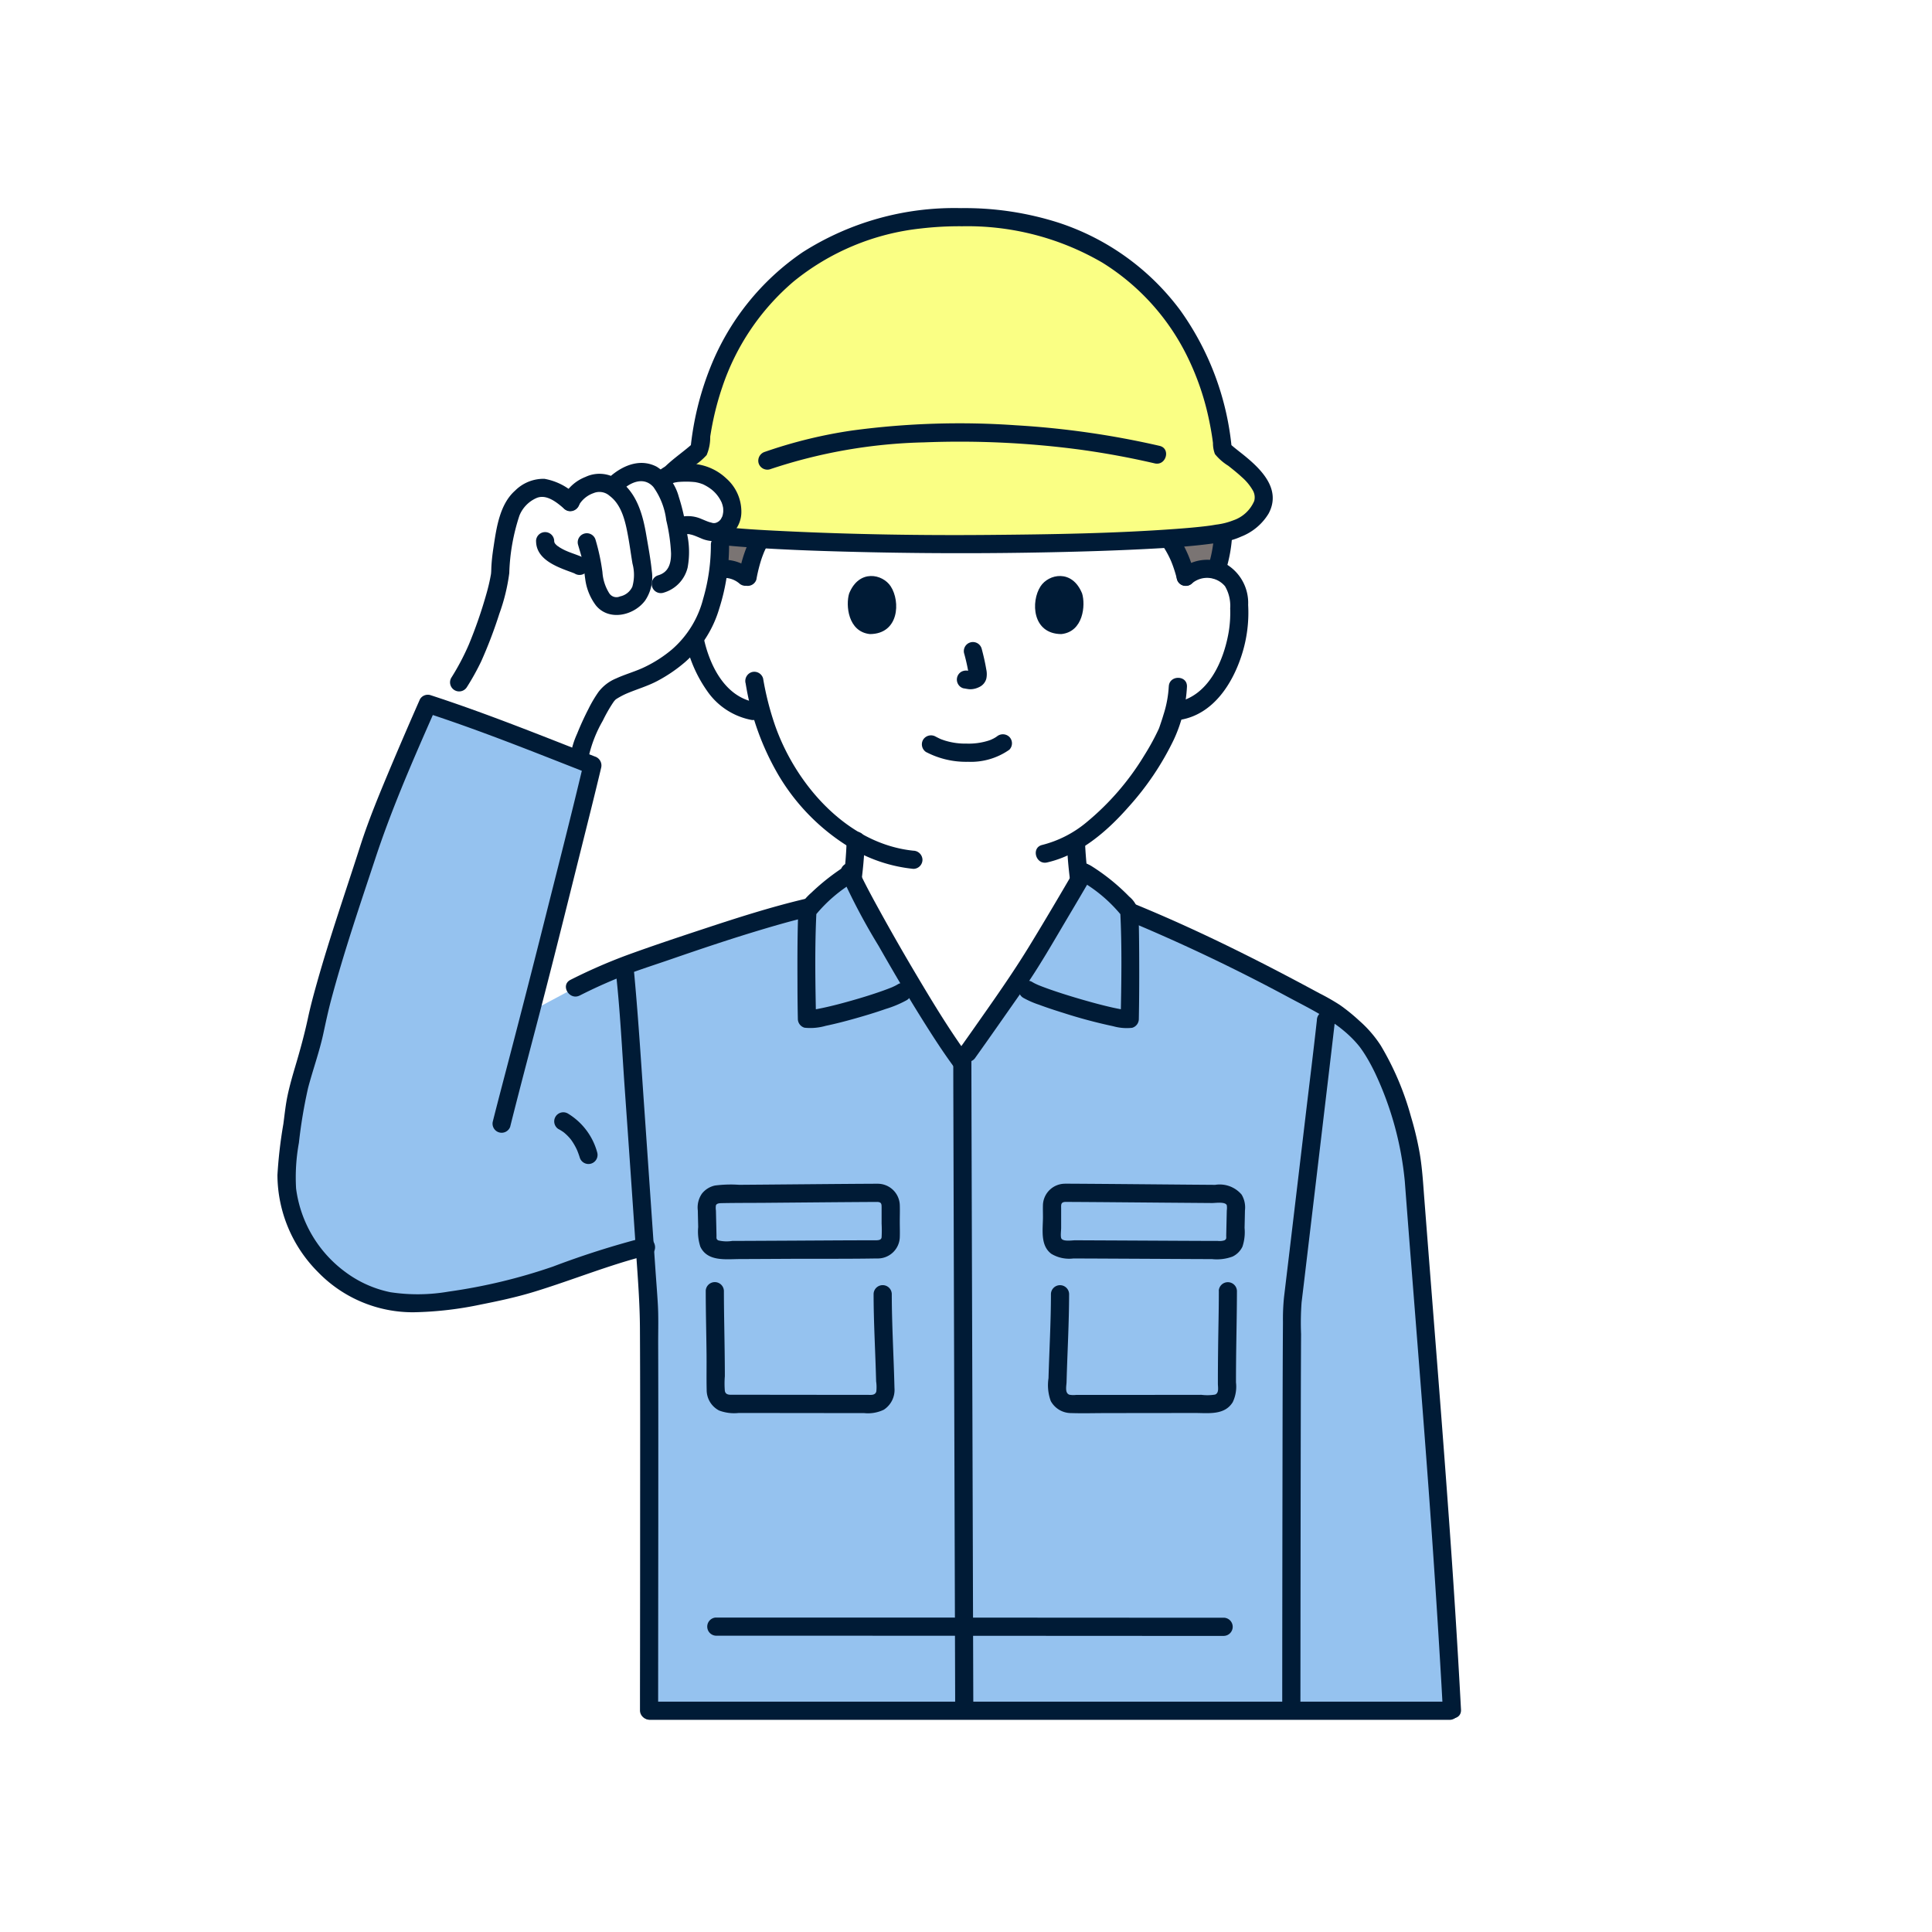<svg xmlns="http://www.w3.org/2000/svg" width="195" height="195" viewBox="0 0 195 195">
  <g id="グループ_15445" data-name="グループ 15445" transform="translate(-547 -2209)">
    <rect id="長方形_28459" data-name="長方形 28459" width="195" height="195" transform="translate(547 2209)" fill="#fff"/>
    <g id="グループ_15426" data-name="グループ 15426" transform="translate(575 2230.006)">
      <path id="パス_44336" data-name="パス 44336" d="M119.99,88.5a9.521,9.521,0,0,1,.741-1.66c-1.611-.1-3.014-.212-4.144-.339a15.108,15.108,0,0,1-.1,3.4l.083-.013a3.272,3.272,0,0,1,2.837.962A15.217,15.217,0,0,1,119.99,88.5Z" transform="translate(-71.975 -53.452)" fill="#7a7473"/>
      <path id="パス_44337" data-name="パス 44337" d="M240.474,85.817c-1.136.2-2.886.373-5.064.518a11.023,11.023,0,0,1,1.724,3.866,3.312,3.312,0,0,1,2.649-.775,2.916,2.916,0,0,1,.442.1,13.722,13.722,0,0,0,.683-3.77C240.76,85.782,240.614,85.8,240.474,85.817Z" transform="translate(-145.454 -52.99)" fill="#7a7473"/>
      <path id="パス_44338" data-name="パス 44338" d="M159.327,69.089a3.312,3.312,0,0,1,2.649-.775,3.126,3.126,0,0,1,2.248,1.494,4.419,4.419,0,0,1,.463,1.778,13.242,13.242,0,0,1-1.351,7.022,8.417,8.417,0,0,1-2.178,2.857,5.577,5.577,0,0,1-2.6,1.17l-.445.071c-.213.8-.452,1.467-.569,1.823-.708,1.922-4.463,8.271-9.31,11.2a30.512,30.512,0,0,0,.553,5.362c.313,1.786.215,3.383,2.7,4.28,0,0-.306,14.381-14.358,14.381s-16.045-13.757-16.045-13.757c.306-.13,1.529-.562,1.693-.623,2.35-.852,2.388-2.323,2.652-4,.015-.092.031-.187.046-.283q.126-.734.229-1.525c.164-1.277.271-2.619.31-3.859a20.339,20.339,0,0,1-5.222-4.556,22.523,22.523,0,0,1-4.293-8.38l-.846-.13a5.577,5.577,0,0,1-2.6-1.17,8.416,8.416,0,0,1-2.178-2.857,13.242,13.242,0,0,1-1.351-7.022,4.418,4.418,0,0,1,.463-1.778,3.127,3.127,0,0,1,2.249-1.5,3.312,3.312,0,0,1,2.649.775s2.087-17.5,21.561-17.5C158.871,51.588,159.327,69.089,159.327,69.089Z" transform="translate(-67.647 -31.879)" fill="#fff"/>
      <path id="パス_44339" data-name="パス 44339" d="M131.2,2.4c-15.963-.076-25.1,10.585-26.408,23.455-1.3,1.216-4.175,2.858-4.134,4.879s2.7,3.415,4.53,3.58c3.894.688,14.963,1.05,26.014,1.092,11.051-.042,22.119-.406,26.014-1.092,1.83-.164,4.49-1.559,4.53-3.58s-2.837-3.663-4.134-4.879C156.3,12.984,147.163,2.321,131.2,2.4Z" transform="translate(-62.191 -1.486)" fill="#faff84"/>
      <path id="パス_44340" data-name="パス 44340" d="M167.515,59.125a87.736,87.736,0,0,0-14.492-2.077,81.3,81.3,0,0,0-16.508.522,47.783,47.783,0,0,0-8.837,2.158.94.94,0,0,0-.64,1.128.925.925,0,0,0,1.128.64,52.59,52.59,0,0,1,15.566-2.724,92.056,92.056,0,0,1,15.854.746q3.75.519,7.442,1.376c1.149.265,1.639-1.5.488-1.768Z" transform="translate(-78.475 -35.129)" fill="#001b36"/>
      <path id="パス_44341" data-name="パス 44341" d="M129.711,0a28.5,28.5,0,0,0-16,4.456,25.451,25.451,0,0,0-9.289,11.572,30.1,30.1,0,0,0-2.031,8.344l.267-.65c-1.636,1.511-4.21,2.818-4.394,5.312-.191,2.572,2.731,4.307,4.933,4.647.071.011.5.069.332.044l.211.035c.22.035.441.066.661.1q.695.093,1.392.165c1.095.112,2.193.194,3.29.265,2.949.191,5.9.3,8.856.378q10.544.289,21.088.06c3.114-.067,6.229-.162,9.338-.323,2.227-.115,4.461-.247,6.672-.545.208-.028.417-.057.625-.09l.247-.041c-.022,0-.146.021-.019,0s.27-.034.4-.055a7.079,7.079,0,0,0,1.691-.521,5.619,5.619,0,0,0,2.764-2.318c1.38-2.568-.923-4.659-2.773-6.122-.407-.322-.818-.639-1.2-.991l.268.65a28.478,28.478,0,0,0-5.206-14.057,24.988,24.988,0,0,0-12.291-8.847A31.121,31.121,0,0,0,129.711,0a.918.918,0,0,0,0,1.834A27.03,27.03,0,0,1,143.965,5.5a23.139,23.139,0,0,1,8.625,9.574,26.839,26.839,0,0,1,2.133,6.241q.186.87.321,1.749c.034.225.063.43.089.644a3.038,3.038,0,0,0,.2,1.118,5.357,5.357,0,0,0,1.342,1.177c.467.369.934.741,1.37,1.146a5.235,5.235,0,0,1,1.091,1.309,1.4,1.4,0,0,1,.161,1.1,3.528,3.528,0,0,1-2.136,1.963,6.922,6.922,0,0,1-1.675.42c-.167.025-.334.056-.5.081l-.235.034c.2-.028-.171.022-.219.028-1.012.125-2.029.211-3.046.287-6.326.467-12.687.559-19.026.614-6.86.059-13.734-.052-20.586-.382-2.326-.112-4.66-.235-6.972-.52l-.3-.038c.175.024-.058-.009-.115-.017-.18-.026-.36-.059-.54-.086a7.064,7.064,0,0,1-1.618-.4,3.607,3.607,0,0,1-2.178-1.932,1.424,1.424,0,0,1,.145-1.146,5.1,5.1,0,0,1,1.044-1.265c.449-.423.933-.808,1.417-1.19a6.676,6.676,0,0,0,1.271-1.084,4.566,4.566,0,0,0,.361-1.859q.131-.852.31-1.7a28.672,28.672,0,0,1,.9-3.281A24.022,24.022,0,0,1,112.82,7.395a24.482,24.482,0,0,1,12.816-5.339,33.729,33.729,0,0,1,4.077-.226A.917.917,0,0,0,129.711,0Z" transform="translate(-60.706 0)" fill="#001b36"/>
      <path id="パス_44342" data-name="パス 44342" d="M208.512,166.162a45.757,45.757,0,0,0,.757,6.532,5.032,5.032,0,0,0,.747,2.094,4.888,4.888,0,0,0,2.418,1.709.925.925,0,0,0,1.128-.64.937.937,0,0,0-.64-1.128,2.742,2.742,0,0,1-1.482-1.12,2.6,2.6,0,0,1-.273-.749c-.076-.317-.128-.641-.177-.964a43.871,43.871,0,0,1-.643-5.732.918.918,0,0,0-1.834,0Z" transform="translate(-128.834 -102.124)" fill="#001b36"/>
      <path id="パス_44343" data-name="パス 44343" d="M138.619,176.776c.857-.354,1.776-.582,2.6-1.015a4.114,4.114,0,0,0,2.028-2.4,18.709,18.709,0,0,0,.562-3.133,42.116,42.116,0,0,0,.413-4.624c.038-1.181-1.8-1.179-1.834,0a38.8,38.8,0,0,1-.324,3.966,26.215,26.215,0,0,1-.5,3.015,2.189,2.189,0,0,1-.437.96,3.035,3.035,0,0,1-.958.694c-.65.314-1.368.491-2.036.766a.947.947,0,0,0-.64,1.128.923.923,0,0,0,1.128.64Z" transform="translate(-84.935 -101.78)" fill="#001b36"/>
      <path id="パス_44344" data-name="パス 44344" d="M71.14,166.169c1.07-1.5,4.076-5.8,4.744-6.743,1.174-1.66,4.089-6.555,5.931-9.688l4.913,1.865a189.59,189.59,0,0,1,20.751,10.041,17.077,17.077,0,0,1,3.283,2.606c2.407,2.246,5.026,9.63,5.376,14.228,1.471,19.306,2.9,35.559,3.894,54.092H38.991c.005-10.514.048-37.855-.028-41.02-.014-.115-.173-2.431-.4-5.808-3.63.811-9.981,3.435-13.578,4.25a41.367,41.367,0,0,1-10.655,1.426,12.681,12.681,0,0,1-10.356-6.832c-2.53-4.705-1.387-7.419-.845-12.3.321-2.889,1.714-6.2,2.187-8.733.879-4.719,4.866-16.293,5.408-18.011,1.284-4.065,5-12.48,5.937-14.6,5.2,1.685,11.612,4.242,16.613,6.2-.888,3.749-4.579,18.405-5.381,21.561-.142.558-.459,1.78-.85,3.294l4.485-2.4A65.613,65.613,0,0,1,41.641,155.6c2.167-.762,8.772-3,13.265-4.065l5.405-1.4c1.122,2.136,2.675,4.832,3.266,5.871,1.657,2.921,4.8,8.139,6.833,10.92Z" transform="translate(-1.481 -80.909)" fill="#95c2ef"/>
      <path id="パス_44345" data-name="パス 44345" d="M221.366,184.414a182.176,182.176,0,0,1,17.126,8.113c2.543,1.356,5.245,2.632,7.089,4.939.069.087.2.272.325.454q.213.315.407.642c.3.5.569,1.012.823,1.534a32.957,32.957,0,0,1,3.017,10.975q.4,5.26.817,10.52c.526,6.692,1.058,13.384,1.551,20.078q.743,10.083,1.33,20.176.072,1.27.14,2.54c.063,1.174,1.9,1.182,1.834,0q-.554-10.284-1.312-20.555c-.491-6.787-1.027-13.57-1.56-20.354q-.42-5.354-.835-10.708c-.115-1.486-.2-2.974-.446-4.445a32.421,32.421,0,0,0-.906-3.821,28.858,28.858,0,0,0-3.042-7.15,11.969,11.969,0,0,0-2.165-2.5,18.8,18.8,0,0,0-1.959-1.589,22.627,22.627,0,0,0-2.094-1.195c-5.6-3.03-11.284-5.9-17.155-8.384q-1.245-.526-2.5-1.035a.923.923,0,0,0-1.128.641.939.939,0,0,0,.64,1.128Z" transform="translate(-136.363 -112.835)" fill="#001b36"/>
      <path id="パス_44346" data-name="パス 44346" d="M93.648,274.744q.005-9.278.015-18.556c0-6.2.01-12.4-.012-18.6,0-1.305.042-2.626-.036-3.93-.07-1.172-.165-2.343-.246-3.516q-.551-8.014-1.106-16.027c-.313-4.457-.588-8.92-.994-13.37-.019-.211-.038-.42-.063-.633a.945.945,0,0,0-.917-.917.923.923,0,0,0-.917.917c.443,3.955.63,7.952.911,11.922q.588,8.317,1.151,16.635c.172,2.5.364,4.982.377,7.49.031,5.826.022,11.653.019,17.479q0,9.682-.015,19.363v1.741a.918.918,0,0,0,1.834,0Z" transform="translate(-55.221 -123.082)" fill="#001b36"/>
      <path id="パス_44347" data-name="パス 44347" d="M268.909,212.977c-.344,3.107-.728,6.211-1.1,9.315q-.841,7.108-1.687,14.211-.268,2.234-.535,4.467a22.119,22.119,0,0,0-.105,2.511c-.036,5.171-.038,10.342-.047,15.514q-.018,10.6-.026,21.208l0,2.435a.918.918,0,0,0,1.834,0q.01-10.577.024-21.153c.009-5.605.014-11.21.044-16.816a27.916,27.916,0,0,1,.051-3.184q.22-1.808.433-3.618.824-6.914,1.643-13.83c.42-3.558.849-7.114,1.258-10.674.014-.128.029-.255.044-.382a.923.923,0,0,0-.917-.917.939.939,0,0,0-.917.917Z" transform="translate(-163.991 -131.033)" fill="#001b36"/>
      <path id="パス_44348" data-name="パス 44348" d="M178.515,223.662c0,2.055.008,4.11.013,6.165q.017,6.018.035,12.037.023,7.681.047,15.36.025,8.069.05,16.137.022,7.184.044,14.368l0,1.529a.918.918,0,0,0,1.834,0q-.021-6.987-.043-13.974l-.049-16.057q-.024-7.8-.048-15.594-.019-6.292-.038-12.584-.01-3.514-.016-7.027v-.358a.918.918,0,0,0-1.834,0Z" transform="translate(-110.299 -137.653)" fill="#001b36"/>
      <path id="パス_44349" data-name="パス 44349" d="M204.5,177.127a22.531,22.531,0,0,0-2.435-1.753c-1.405,2.413-5.171,8.816-6.773,11.183.688.431,1.115.7,1.115.7,1.3.827,9.286,3.165,10.288,2.94.059-2.942.059-8.933-.048-10.912A12.454,12.454,0,0,0,204.5,177.127Z" transform="translate(-120.665 -108.363)" fill="#95c2ef"/>
      <path id="パス_44350" data-name="パス 44350" d="M142.217,177.194a22.7,22.7,0,0,1,1.959-1.411c.827,1.938,3.46,6.494,4.27,7.922.535.946,1.229,2.133,1.99,3.4l-1.021.65c-1.3.827-8.618,2.924-9.621,2.7-.059-2.942-.059-8.933.048-10.912A13.17,13.17,0,0,1,142.217,177.194Z" transform="translate(-86.35 -108.616)" fill="#95c2ef"/>
      <path id="パス_44351" data-name="パス 44351" d="M148.78,174.134a63.322,63.322,0,0,0,3.8,7.2c1.452,2.548,2.934,5.078,4.493,7.562.95,1.514,1.918,3.019,2.971,4.466a.944.944,0,0,0,1.255.329.924.924,0,0,0,.329-1.255c-1.921-2.637-3.617-5.451-5.282-8.254q-2.012-3.388-3.908-6.848c-.391-.711-.776-1.425-1.146-2.146q-.229-.441-.444-.888c-.065-.136-.13-.272-.191-.41-.028-.062-.056-.125-.084-.187-.081-.182.054.135-.023-.052a.947.947,0,0,0-1.128-.64A.923.923,0,0,0,148.78,174.134Z" transform="translate(-91.908 -106.883)" fill="#001b36"/>
      <path id="パス_44352" data-name="パス 44352" d="M191.765,173.432c-1.544,2.65-3.1,5.292-4.7,7.91-1.324,2.167-2.746,4.242-4.2,6.321-.942,1.343-1.882,2.689-2.835,4.024a.925.925,0,0,0,.329,1.255.937.937,0,0,0,1.255-.329c1.588-2.225,3.148-4.471,4.719-6.707,1.688-2.4,3.147-4.983,4.646-7.505q1.2-2.017,2.378-4.042a.918.918,0,0,0-1.584-.926Z" transform="translate(-111.155 -106.889)" fill="#001b36"/>
      <path id="パス_44353" data-name="パス 44353" d="M142.174,173.562a22.5,22.5,0,0,0-3.422,2.689,6.759,6.759,0,0,0-1.188,1.365,3.108,3.108,0,0,0-.159,1.346c-.062,2.161-.059,4.325-.051,6.486,0,1.181.014,2.362.038,3.542a.931.931,0,0,0,.673.884,5.613,5.613,0,0,0,2.147-.191c1-.207,2-.469,2.986-.747,1.029-.291,2.054-.6,3.064-.955a10.8,10.8,0,0,0,2.132-.895c1-.62.082-2.207-.926-1.584a3.753,3.753,0,0,1-.337.181c-.054.026-.109.05-.164.076-.233.11.065-.024-.093.041-.363.147-.73.283-1.1.412-.975.342-1.964.645-2.958.927-.952.271-1.911.524-2.879.732-.365.078-.731.15-1.1.2.282-.041-.12.011-.2.015-.191.009-.321-.026-.083.02l.673.884c-.071-3.627-.142-7.287.048-10.912l-.125.463a14.819,14.819,0,0,1,3.953-3.4c.986-.641.068-2.229-.926-1.584Z" transform="translate(-84.864 -107.152)" fill="#001b36"/>
      <path id="パス_44354" data-name="パス 44354" d="M202.254,175.137a14.84,14.84,0,0,1,3.953,3.4l-.125-.463c.191,3.624.119,7.284.048,10.912l.673-.884c-.1.02.29.013.1-.018a1.347,1.347,0,0,0-.157,0c-.063,0-.126-.012-.191-.016-.259-.017.141.025-.038,0q-.593-.1-1.179-.229c-1.052-.236-2.095-.519-3.131-.819-1.063-.308-2.122-.636-3.166-1-.411-.144-.819-.295-1.223-.459-.161-.065.155.074-.08-.035-.068-.032-.138-.062-.206-.095a3.421,3.421,0,0,1-.31-.167c-1.007-.623-1.929.963-.926,1.584a9.051,9.051,0,0,0,1.6.7c.782.292,1.576.553,2.372.8a50.672,50.672,0,0,0,5.107,1.368,5.017,5.017,0,0,0,1.915.16.927.927,0,0,0,.673-.884c.043-2.2.047-4.407.035-6.611-.006-1.032-.015-2.063-.04-3.092-.009-.37-.012-.743-.038-1.113A2.634,2.634,0,0,0,207,176.64a20.766,20.766,0,0,0-3.817-3.088c-.994-.645-1.913.942-.926,1.584Z" transform="translate(-121.019 -107.144)" fill="#001b36"/>
      <path id="パス_44355" data-name="パス 44355" d="M77.594,192.2a50.778,50.778,0,0,1,4.87-2.162c1.443-.54,2.913-1.007,4.368-1.51,2.749-.949,5.5-1.878,8.284-2.727,1.865-.569,3.739-1.112,5.635-1.567,1.146-.275.662-2.044-.488-1.769-3.359.8-6.662,1.855-9.941,2.937-2.678.884-5.364,1.775-8.012,2.742a54.775,54.775,0,0,0-5.643,2.471c-1.057.527-.129,2.109.926,1.584Z" transform="translate(-47.084 -112.726)" fill="#001b36"/>
      <path id="パス_44356" data-name="パス 44356" d="M73.586,240.539a4.916,4.916,0,0,1,.464.289.957.957,0,0,0,.1.076c-.054-.029-.16-.127-.045-.034.071.058.141.119.209.181a4.864,4.864,0,0,1,.349.356c.055.062.107.126.16.191.118.143-.129-.18-.023-.028.024.034.049.067.073.1a6.132,6.132,0,0,1,.514.885c.036.076.07.153.1.229.076.167-.063-.157-.024-.055.015.038.032.076.047.118.068.174.129.351.186.53a.917.917,0,1,0,1.769-.488,6.6,6.6,0,0,0-2.96-3.932.917.917,0,1,0-.926,1.584Z" transform="translate(-45.186 -147.572)" fill="#001b36"/>
      <path id="パス_44357" data-name="パス 44357" d="M204.434,259.531c3.324.016,6.649.049,9.973.076l4.817.038c.344,0,1.327-.158,1.48.224a1.921,1.921,0,0,1,0,.526q-.009.414-.019.829-.019.844-.038,1.687c0,.251.051.382-.186.5a1.591,1.591,0,0,1-.69.055q-.776,0-1.551,0-2.106-.008-4.213-.02-4.293-.022-8.586-.041c-.34,0-1.18.145-1.4-.16-.128-.179-.036-.814-.036-1.081v-1.942c0-.4-.059-.672.449-.692,1.176-.045,1.182-1.88,0-1.834a2.232,2.232,0,0,0-2.284,2.086c-.017.418,0,.841,0,1.261,0,1.253-.3,2.878.849,3.731a3.481,3.481,0,0,0,2.224.466l1.987.007,5.1.025,4.951.025,1.96.008a4.558,4.558,0,0,0,2.07-.259,2.122,2.122,0,0,0,.994-1,4.656,4.656,0,0,0,.214-1.89c.013-.587.028-1.175.038-1.762a2.528,2.528,0,0,0-.337-1.6,2.9,2.9,0,0,0-2.669-.984l-2.486-.019c-4.2-.034-8.407-.079-12.61-.1A.918.918,0,0,0,204.434,259.531Z" transform="translate(-124.882 -159.227)" fill="#001b36"/>
      <path id="パス_44358" data-name="パス 44358" d="M220.813,284.55c0,1.932-.053,3.865-.074,5.8-.013,1.194-.025,2.388-.022,3.582,0,.351.138.94-.291,1.092a4.728,4.728,0,0,1-1.37.024l-8.081.009-3.826,0H206.4a2.138,2.138,0,0,1-.676-.022c-.477-.172-.291-.89-.281-1.278.08-2.965.253-5.931.257-8.9a.918.918,0,0,0-1.834,0c0,2.839-.165,5.68-.246,8.518a4.643,4.643,0,0,0,.229,2.3,2.336,2.336,0,0,0,2.06,1.216c1.227.038,2.463,0,3.691,0l8.8-.01c1.354,0,3,.25,3.819-1.1a3.64,3.64,0,0,0,.323-1.991q0-.927.008-1.853c.019-2.46.086-4.921.089-7.382a.918.918,0,0,0-1.834,0Z" transform="translate(-125.793 -175.272)" fill="#001b36"/>
      <path id="パス_44359" data-name="パス 44359" d="M129.114,257.7c-3.752.018-7.5.057-11.257.088l-2.665.021a12.513,12.513,0,0,0-2.442.071,2.277,2.277,0,0,0-1.329.828,2.456,2.456,0,0,0-.409,1.691c.012.559.026,1.119.038,1.678a4.914,4.914,0,0,0,.216,1.974c.716,1.529,2.58,1.258,3.972,1.252q2.392-.009,4.785-.023c3.016-.016,6.038.013,9.052-.038a2.228,2.228,0,0,0,2.321-2.089c.022-.543,0-1.091,0-1.634,0-.566.022-1.137,0-1.7a2.23,2.23,0,0,0-2.283-2.117c-1.18-.046-1.179,1.789,0,1.834.444.017.449.214.449.566v1.608a13.243,13.243,0,0,1,0,1.393c-.035.326-.417.306-.739.306-2.731,0-5.462.022-8.193.036l-4.441.022-1.706.007a3.622,3.622,0,0,1-1.4-.053c-.233-.124-.181-.246-.186-.5-.011-.562-.024-1.125-.038-1.687q-.009-.414-.019-.829a1.745,1.745,0,0,1,0-.526c.081-.2.352-.214.56-.219,1.484-.031,2.969-.021,4.454-.034,3.752-.031,7.5-.069,11.257-.088A.918.918,0,0,0,129.114,257.7Z" transform="translate(-68.58 -159.23)" fill="#001b36"/>
      <path id="パス_44360" data-name="パス 44360" d="M113.133,284.554c0,2.14.06,4.277.081,6.415.012,1.192-.016,2.388.013,3.579a2.331,2.331,0,0,0,1.252,2.086,4.3,4.3,0,0,0,1.991.249l8.6.01,4.017,0a3.685,3.685,0,0,0,2.015-.336,2.385,2.385,0,0,0,1.079-2.2c-.074-3.166-.267-6.333-.272-9.5a.918.918,0,0,0-1.834,0c0,2.619.146,5.24.226,7.858q.015.488.029.976a4.011,4.011,0,0,1,.018,1.026c-.115.42-.591.337-.927.337l-3.567,0-8.258-.009H115.94c-.365,0-.8.054-.879-.394a8.907,8.907,0,0,1,0-1.477q0-.921-.012-1.841c-.021-2.26-.081-4.521-.084-6.782a.918.918,0,0,0-1.834,0Z" transform="translate(-69.901 -175.276)" fill="#001b36"/>
      <path id="パス_44361" data-name="パス 44361" d="M96.848,396.334h80.806a.918.918,0,0,0,0-1.834H96.848A.918.918,0,0,0,96.848,396.334Z" transform="translate(-59.292 -243.755)" fill="#001b36"/>
      <path id="パス_44362" data-name="パス 44362" d="M114.327,374.111q3.848,0,7.7,0l11.527.006,12.819.008,11.374.006,7.388,0h.5a.918.918,0,0,0,0-1.834q-3.351,0-6.7,0l-11.018-.006-12.789-.008L123.3,372.28q-4.161,0-8.322,0h-.653A.918.918,0,0,0,114.327,374.111Z" transform="translate(-70.092 -230.024)" fill="#001b36"/>
      <path id="パス_44363" data-name="パス 44363" d="M246.307,84.348c-.02.326-.046.652-.083.977-.01.09-.014.185-.033.273l.015-.108c-.006.045-.013.09-.019.135q-.034.233-.076.465a11.32,11.32,0,0,1-.451,1.738.923.923,0,0,0,.64,1.128.94.94,0,0,0,1.128-.641,14.692,14.692,0,0,0,.712-3.967.923.923,0,0,0-.917-.917.938.938,0,0,0-.917.917Z" transform="translate(-151.767 -51.554)" fill="#001b36"/>
      <path id="パス_44364" data-name="パス 44364" d="M236.623,89.526a12.067,12.067,0,0,0-1.766-4.02.938.938,0,0,0-1.255-.329.928.928,0,0,0-.329,1.255,9.739,9.739,0,0,1,.952,1.679l.049.112c.051.115-.067-.165-.021-.049.031.076.063.153.093.232q.1.253.185.51c.123.362.229.729.323,1.1a.917.917,0,0,0,1.769-.488Z" transform="translate(-144.059 -52.559)" fill="#001b36"/>
      <path id="パス_44365" data-name="パス 44365" d="M123.621,90.465a15.7,15.7,0,0,1,.468-1.911c.088-.278.191-.55.3-.821.06-.153-.092.211.009-.021q.041-.093.084-.186.084-.181.176-.357a.917.917,0,0,0-1.584-.926h0a13.441,13.441,0,0,0-1.216,3.734.984.984,0,0,0,.092.707.917.917,0,0,0,1.676-.219Z" transform="translate(-75.273 -53.01)" fill="#001b36"/>
      <path id="パス_44366" data-name="パス 44366" d="M237.853,95.269a2.362,2.362,0,0,1,3.314.306,3.893,3.893,0,0,1,.521,2.229,11.865,11.865,0,0,1-.153,2.407c-.507,2.936-2.067,6.513-5.339,7.072a.924.924,0,0,0-.641,1.128.938.938,0,0,0,1.128.64c3.292-.562,5.255-3.636,6.19-6.6a13.92,13.92,0,0,0,.629-4.995,4.556,4.556,0,0,0-2.053-4.01,4.266,4.266,0,0,0-4.9.521.925.925,0,0,0,0,1.3.936.936,0,0,0,1.3,0Z" transform="translate(-145.524 -57.41)" fill="#001b36"/>
      <path id="パス_44367" data-name="パス 44367" d="M213.732,124.957a11.226,11.226,0,0,1-.539,2.859c-.1.347-.218.691-.334,1.034-.032.1-.065.191-.1.286-.013.038-.03.074-.044.111-.058.157.09-.2.01-.024a24.13,24.13,0,0,1-1.452,2.661,26.613,26.613,0,0,1-5.885,6.806,11.29,11.29,0,0,1-4.423,2.249c-1.15.264-.663,2.033.488,1.768,3.281-.752,6.029-3.112,8.2-5.582a28.586,28.586,0,0,0,4.59-6.817,14.368,14.368,0,0,0,1.326-5.35c.038-1.18-1.8-1.179-1.834,0Z" transform="translate(-123.767 -76.665)" fill="#001b36"/>
      <path id="パス_44368" data-name="パス 44368" d="M114.045,93.967a4.25,4.25,0,0,0-4.3-.8,4.148,4.148,0,0,0-2.591,3.614,13.516,13.516,0,0,0,2.367,9.354,7.029,7.029,0,0,0,4.394,2.912.944.944,0,0,0,1.128-.64.924.924,0,0,0-.641-1.128c-3.272-.559-4.832-4.136-5.339-7.072a11.867,11.867,0,0,1-.153-2.407,3.9,3.9,0,0,1,.521-2.229,2.362,2.362,0,0,1,3.314-.306.941.941,0,0,0,1.3,0,.925.925,0,0,0,0-1.3Z" transform="translate(-66.151 -57.405)" fill="#001b36"/>
      <path id="パス_44369" data-name="パス 44369" d="M123.623,123.626a26.6,26.6,0,0,0,3.352,9.335A21.181,21.181,0,0,0,135,140.7a15.355,15.355,0,0,0,5.556,1.663.923.923,0,0,0,.917-.917.938.938,0,0,0-.917-.917c-6.677-.688-11.881-6.669-13.977-12.687a29.721,29.721,0,0,1-1.192-4.7.925.925,0,0,0-1.128-.641.938.938,0,0,0-.64,1.128Z" transform="translate(-76.366 -75.673)" fill="#001b36"/>
      <path id="パス_44370" data-name="パス 44370" d="M47.3,87.85c1.174-2.727,2.471-6.788,2.5-8.181a23.576,23.576,0,0,1,.781-4.979A4.3,4.3,0,0,1,53.049,71.5c1.35-.663,2.758.3,3.833,1.243A3.843,3.843,0,0,1,59.426,70.8a2.3,2.3,0,0,1,1.726.405l.492-.5c1.747-1.505,3.38-1.208,4.341-.053l.076.091.459-.568c.425-.526,2.567-.488,3.374-.313A4.57,4.57,0,0,1,73,72.443,2.38,2.38,0,0,1,71.9,75.667l-.033.012a19.331,19.331,0,0,1-.715,7.081,10.67,10.67,0,0,1-2.429,4.585A13.449,13.449,0,0,1,64.974,90.1c-1.306.667-2.9.955-4.089,1.834-.807.593-2.853,4.944-3.044,6.253,0,0-.026.176-.066.461C53.58,97.006,48.489,95,44.194,93.569l1.439-2.625.883-1.452C46.757,89.053,47.026,88.488,47.3,87.85Z" transform="translate(-27.306 -43.057)" fill="#fff"/>
      <path id="パス_44371" data-name="パス 44371" d="M89.031,69.9c.911-.761,2.109-1.116,2.965-.145A7.269,7.269,0,0,1,93.29,73.1a17.626,17.626,0,0,1,.485,3.339c.008,1.018-.238,1.917-1.306,2.226a.918.918,0,0,0,.488,1.769,3.493,3.493,0,0,0,2.49-2.548,8.627,8.627,0,0,0-.08-3.523,20.618,20.618,0,0,0-.807-3.613A5.188,5.188,0,0,0,92.323,67.7c-1.608-.835-3.29-.185-4.588.9a.924.924,0,0,0,0,1.3A.937.937,0,0,0,89.031,69.9Z" transform="translate(-54.045 -41.602)" fill="#001b36"/>
      <path id="パス_44372" data-name="パス 44372" d="M101.8,69.447c.14-.158-.14.1-.018.007.027-.021.063-.027.09-.046-.166.118-.136.044-.062.031s.162-.049.243-.067.408-.059.178-.038a9.579,9.579,0,0,1,1.3-.041c.191.008.382.023.573.043.243.025-.16-.038.054.009.1.022.207.041.31.069.123.033.244.074.363.118.178.065.085.036.049.019.059.027.117.055.175.085.115.06.229.125.34.194q.084.052.165.108s.218.164.131.094a3.5,3.5,0,0,1,.957,1.114c.054.1.105.2.15.3-.062-.141.034.11.049.162.03.1.05.2.072.306.038.173,0,.029,0-.008.006.079.013.158.014.238,0,.106,0,.211-.011.316.012-.2-.017.083-.032.144a2.43,2.43,0,0,1-.094.3c.07-.182-.07.111-.1.159-.015.023-.112.153-.041.064s-.036.036-.055.054l-.115.109c-.1.093.115-.07,0,0l-.14.086c-.02.012-.177.086-.083.045s-.074.022-.1.029c-.076.021-.185.024-.049.017-.055,0-.111,0-.166,0-.214.011.123.047-.086-.01-.124-.034-.246-.063-.368-.1-.264-.09-.518-.206-.776-.31a3.377,3.377,0,0,0-1.919-.233.925.925,0,0,0-.64,1.128.938.938,0,0,0,1.128.64c-.166.031.011,0,.059,0a1.808,1.808,0,0,1,.213.008c-.178-.018.16.046.217.063.3.088.578.216.863.332a3.253,3.253,0,0,0,1.885.265,3,3,0,0,0,2.238-2.866,4.471,4.471,0,0,0-1.516-3.417,5.454,5.454,0,0,0-3.383-1.483,8.38,8.38,0,0,0-1.707.03,2.574,2.574,0,0,0-1.653.64.938.938,0,0,0,0,1.3.926.926,0,0,0,1.3,0Z" transform="translate(-61.934 -41.679)" fill="#001b36"/>
      <path id="パス_44373" data-name="パス 44373" d="M91.647,87.334a19.316,19.316,0,0,1-.774,5.5,10.071,10.071,0,0,1-3.139,5.115,12.963,12.963,0,0,1-2.7,1.754c-.952.472-1.992.741-2.957,1.187a4.284,4.284,0,0,0-1.769,1.355,12.966,12.966,0,0,0-1.02,1.726c-.42.814-.8,1.648-1.143,2.5a8.551,8.551,0,0,0-.6,1.834.946.946,0,0,0,.64,1.128.924.924,0,0,0,1.128-.641,12.958,12.958,0,0,1,1.427-3.641,15.653,15.653,0,0,1,1.017-1.792c.043-.063.087-.125.131-.186-.016.022-.122.144-.019.026a1.993,1.993,0,0,1,.186-.2c.019-.017.264-.169.4-.243a7,7,0,0,1,.758-.373c1.011-.425,2.063-.726,3.035-1.242a15.1,15.1,0,0,0,2.783-1.893A11.529,11.529,0,0,0,92.5,93.81a20.9,20.9,0,0,0,.984-6.477.918.918,0,0,0-1.834,0Z" transform="translate(-47.898 -53.417)" fill="#001b36"/>
      <path id="パス_44374" data-name="パス 44374" d="M76.678,77.312c.168.591.358,1.177.493,1.777.125.553.148,1.12.235,1.679a5.608,5.608,0,0,0,1.086,2.706c1.316,1.608,3.836,1.027,4.968-.5a4.221,4.221,0,0,0,.672-2.965c-.125-1.236-.36-2.478-.569-3.7-.352-2.06-.967-4.227-2.762-5.485a3.3,3.3,0,0,0-3.363-.323,4.308,4.308,0,0,0-2.4,2.309.925.925,0,0,0,.639,1.125A.938.938,0,0,0,76.8,73.3a2.753,2.753,0,0,1,1.442-1.161,1.538,1.538,0,0,1,1.631.274c1.242.924,1.6,2.644,1.864,4.079.168.917.29,1.841.444,2.76a4.354,4.354,0,0,1-.014,2.326,1.748,1.748,0,0,1-1.247.984.862.862,0,0,1-1.088-.327,4.553,4.553,0,0,1-.684-2.128,21.076,21.076,0,0,0-.7-3.276.918.918,0,0,0-1.769.488Z" transform="translate(-46.343 -43.37)" fill="#001b36"/>
      <path id="パス_44375" data-name="パス 44375" d="M58.35,73.2a6.1,6.1,0,0,0-3.276-1.717,4.062,4.062,0,0,0-2.962,1.195c-1.55,1.37-1.879,3.754-2.171,5.684-.1.639-.178,1.282-.216,1.928-.012.2-.012.4-.025.6,0,.041-.008.082-.01.123-.016.264.017-.07-.012.105a18.721,18.721,0,0,1-.462,1.987,46.113,46.113,0,0,1-1.763,5.09,24.414,24.414,0,0,1-1.793,3.394.918.918,0,0,0,1.584.926A24.43,24.43,0,0,0,48.7,89.894a45.7,45.7,0,0,0,1.828-4.8,19.3,19.3,0,0,0,1-4.089,20.387,20.387,0,0,1,1.027-5.817A3.275,3.275,0,0,1,54.2,73.456c1.028-.505,2.109.391,2.852,1.032.889.769,2.192-.523,1.3-1.3Z" transform="translate(-28.126 -44.161)" fill="#001b36"/>
      <path id="パス_44376" data-name="パス 44376" d="M68.321,86.5c.008,1.766,1.921,2.528,3.308,3.04.149.055.3.109.447.166l.188.075c.1.038-.257-.117-.11-.045.026.013.052.024.076.038a.918.918,0,1,0,.926-1.585h0c-.526-.257-1.094-.424-1.636-.645a.887.887,0,0,0-.106-.044c-.023-.006.216.094.131.055l-.053-.023q-.115-.05-.229-.1c-.151-.071-.3-.148-.443-.232q-.1-.057-.191-.118a1.116,1.116,0,0,0-.2-.136c.049.017.189.151.073.055l-.08-.069q-.083-.075-.158-.157c-.007-.008-.073-.09-.076-.089s.125.175.094.12c-.011-.018-.025-.036-.038-.053-.042-.063-.071-.131-.109-.2-.014-.024.084.244.041.086-.01-.036-.021-.071-.029-.107,0-.016-.006-.032-.01-.047-.028-.107.023.143.019.148a.638.638,0,0,0-.006-.132.917.917,0,1,0-1.834,0Z" transform="translate(-42.213 -52.884)" fill="#001b36"/>
      <path id="パス_44377" data-name="パス 44377" d="M23.5,172.114c1.129-4.509,2.34-9,3.5-13.5,1.25-4.842,2.453-9.7,3.664-14.548.679-2.72,1.366-5.438,2.013-8.166a.946.946,0,0,0-.64-1.128c-5.5-2.153-10.991-4.372-16.613-6.2a.921.921,0,0,0-1.036.42q-1.493,3.384-2.931,6.792c-1.112,2.651-2.23,5.317-3.107,8.057-1.47,4.588-3.055,9.137-4.36,13.776-.33,1.174-.65,2.353-.905,3.545-.352,1.631-.785,3.218-1.261,4.818-.29.974-.571,1.952-.786,2.946-.209.968-.306,1.947-.436,2.926a46.081,46.081,0,0,0-.6,5.164,13.945,13.945,0,0,0,4.093,9.794,13.32,13.32,0,0,0,9.67,4.057,35.722,35.722,0,0,0,6.8-.788c1.758-.347,3.516-.726,5.231-1.244,3.256-.987,6.425-2.243,9.689-3.208.653-.191,1.31-.372,1.975-.517,1.153-.251.665-2.02-.488-1.769a87.12,87.12,0,0,0-9.163,2.916,56.1,56.1,0,0,1-10.506,2.522,18.37,18.37,0,0,1-5.9.065,11.425,11.425,0,0,1-4.492-2,12.446,12.446,0,0,1-5.026-8.463,19.342,19.342,0,0,1,.284-4.618,49.832,49.832,0,0,1,.927-5.541c.485-1.841,1.141-3.639,1.543-5.5.242-1.121.478-2.236.773-3.345,1.294-4.86,2.922-9.627,4.5-14.4s3.576-9.394,5.6-13.994l.467-1.061-1.036.42c5.622,1.828,11.111,4.046,16.613,6.2l-.64-1.128c-1.289,5.434-2.68,10.845-4.043,16.261q-1.663,6.611-3.385,13.2c-.585,2.25-1.185,4.5-1.751,6.752a.918.918,0,0,0,1.768.488Z" transform="translate(0 -79.424)" fill="#001b36"/>
      <path id="パス_44378" data-name="パス 44378" d="M170.718,140.807a8.675,8.675,0,0,0,4.179.963,6.757,6.757,0,0,0,4.179-1.216.922.922,0,0,0,0-1.3.941.941,0,0,0-1.3,0c.267-.207.017-.019-.051.024-.086.055-.174.106-.264.153-.054.029-.352.16-.143.076q-.18.073-.365.133a6.616,6.616,0,0,1-2.2.293,6.886,6.886,0,0,1-2.1-.282c-.134-.038-.264-.087-.4-.133-.043-.015-.085-.034-.128-.05.227.084.032.014-.012-.006q-.245-.115-.485-.242a.937.937,0,0,0-1.255.329.927.927,0,0,0,.329,1.255Z" transform="translate(-105.204 -85.887)" fill="#001b36"/>
      <path id="パス_44379" data-name="パス 44379" d="M180.2,115.793a20.063,20.063,0,0,1,.472,2.161l-.033-.244a1.324,1.324,0,0,1,.008.3l.033-.244a.742.742,0,0,1-.033.134l.092-.219a.529.529,0,0,1-.047.086l.143-.186a.435.435,0,0,1-.071.07l.186-.143a1.384,1.384,0,0,1-.171.091L181,117.5a1.261,1.261,0,0,1-.289.084l.244-.032a1.147,1.147,0,0,1-.271,0l.244.033c-.1-.014-.2-.038-.306-.053a1.013,1.013,0,0,0-.707.092.918.918,0,0,0-.329,1.255h0a.879.879,0,0,0,.548.42c.215.029.425.084.643.094a2.016,2.016,0,0,0,.927-.217,1.3,1.3,0,0,0,.731-.859,2.23,2.23,0,0,0-.011-.947c-.117-.7-.278-1.386-.459-2.069a.917.917,0,0,0-1.769.488Z" transform="translate(-110.882 -70.831)" fill="#001b36"/>
      <path id="パス_44380" data-name="パス 44380" d="M150.791,98.941c-.361,1.172-.125,3.87,2.1,4.1,2.936-.018,3.093-3.279,2.1-4.812C154.181,96.973,151.8,96.451,150.791,98.941Z" transform="translate(-93.085 -60.048)" fill="#001b36"/>
      <path id="パス_44381" data-name="パス 44381" d="M204.869,98.941c.361,1.173.126,3.87-2.1,4.1-2.936-.018-3.093-3.279-2.1-4.812C201.478,96.973,203.858,96.451,204.869,98.941Z" transform="translate(-123.65 -60.048)" fill="#001b36"/>
    </g>
  </g>
</svg>
